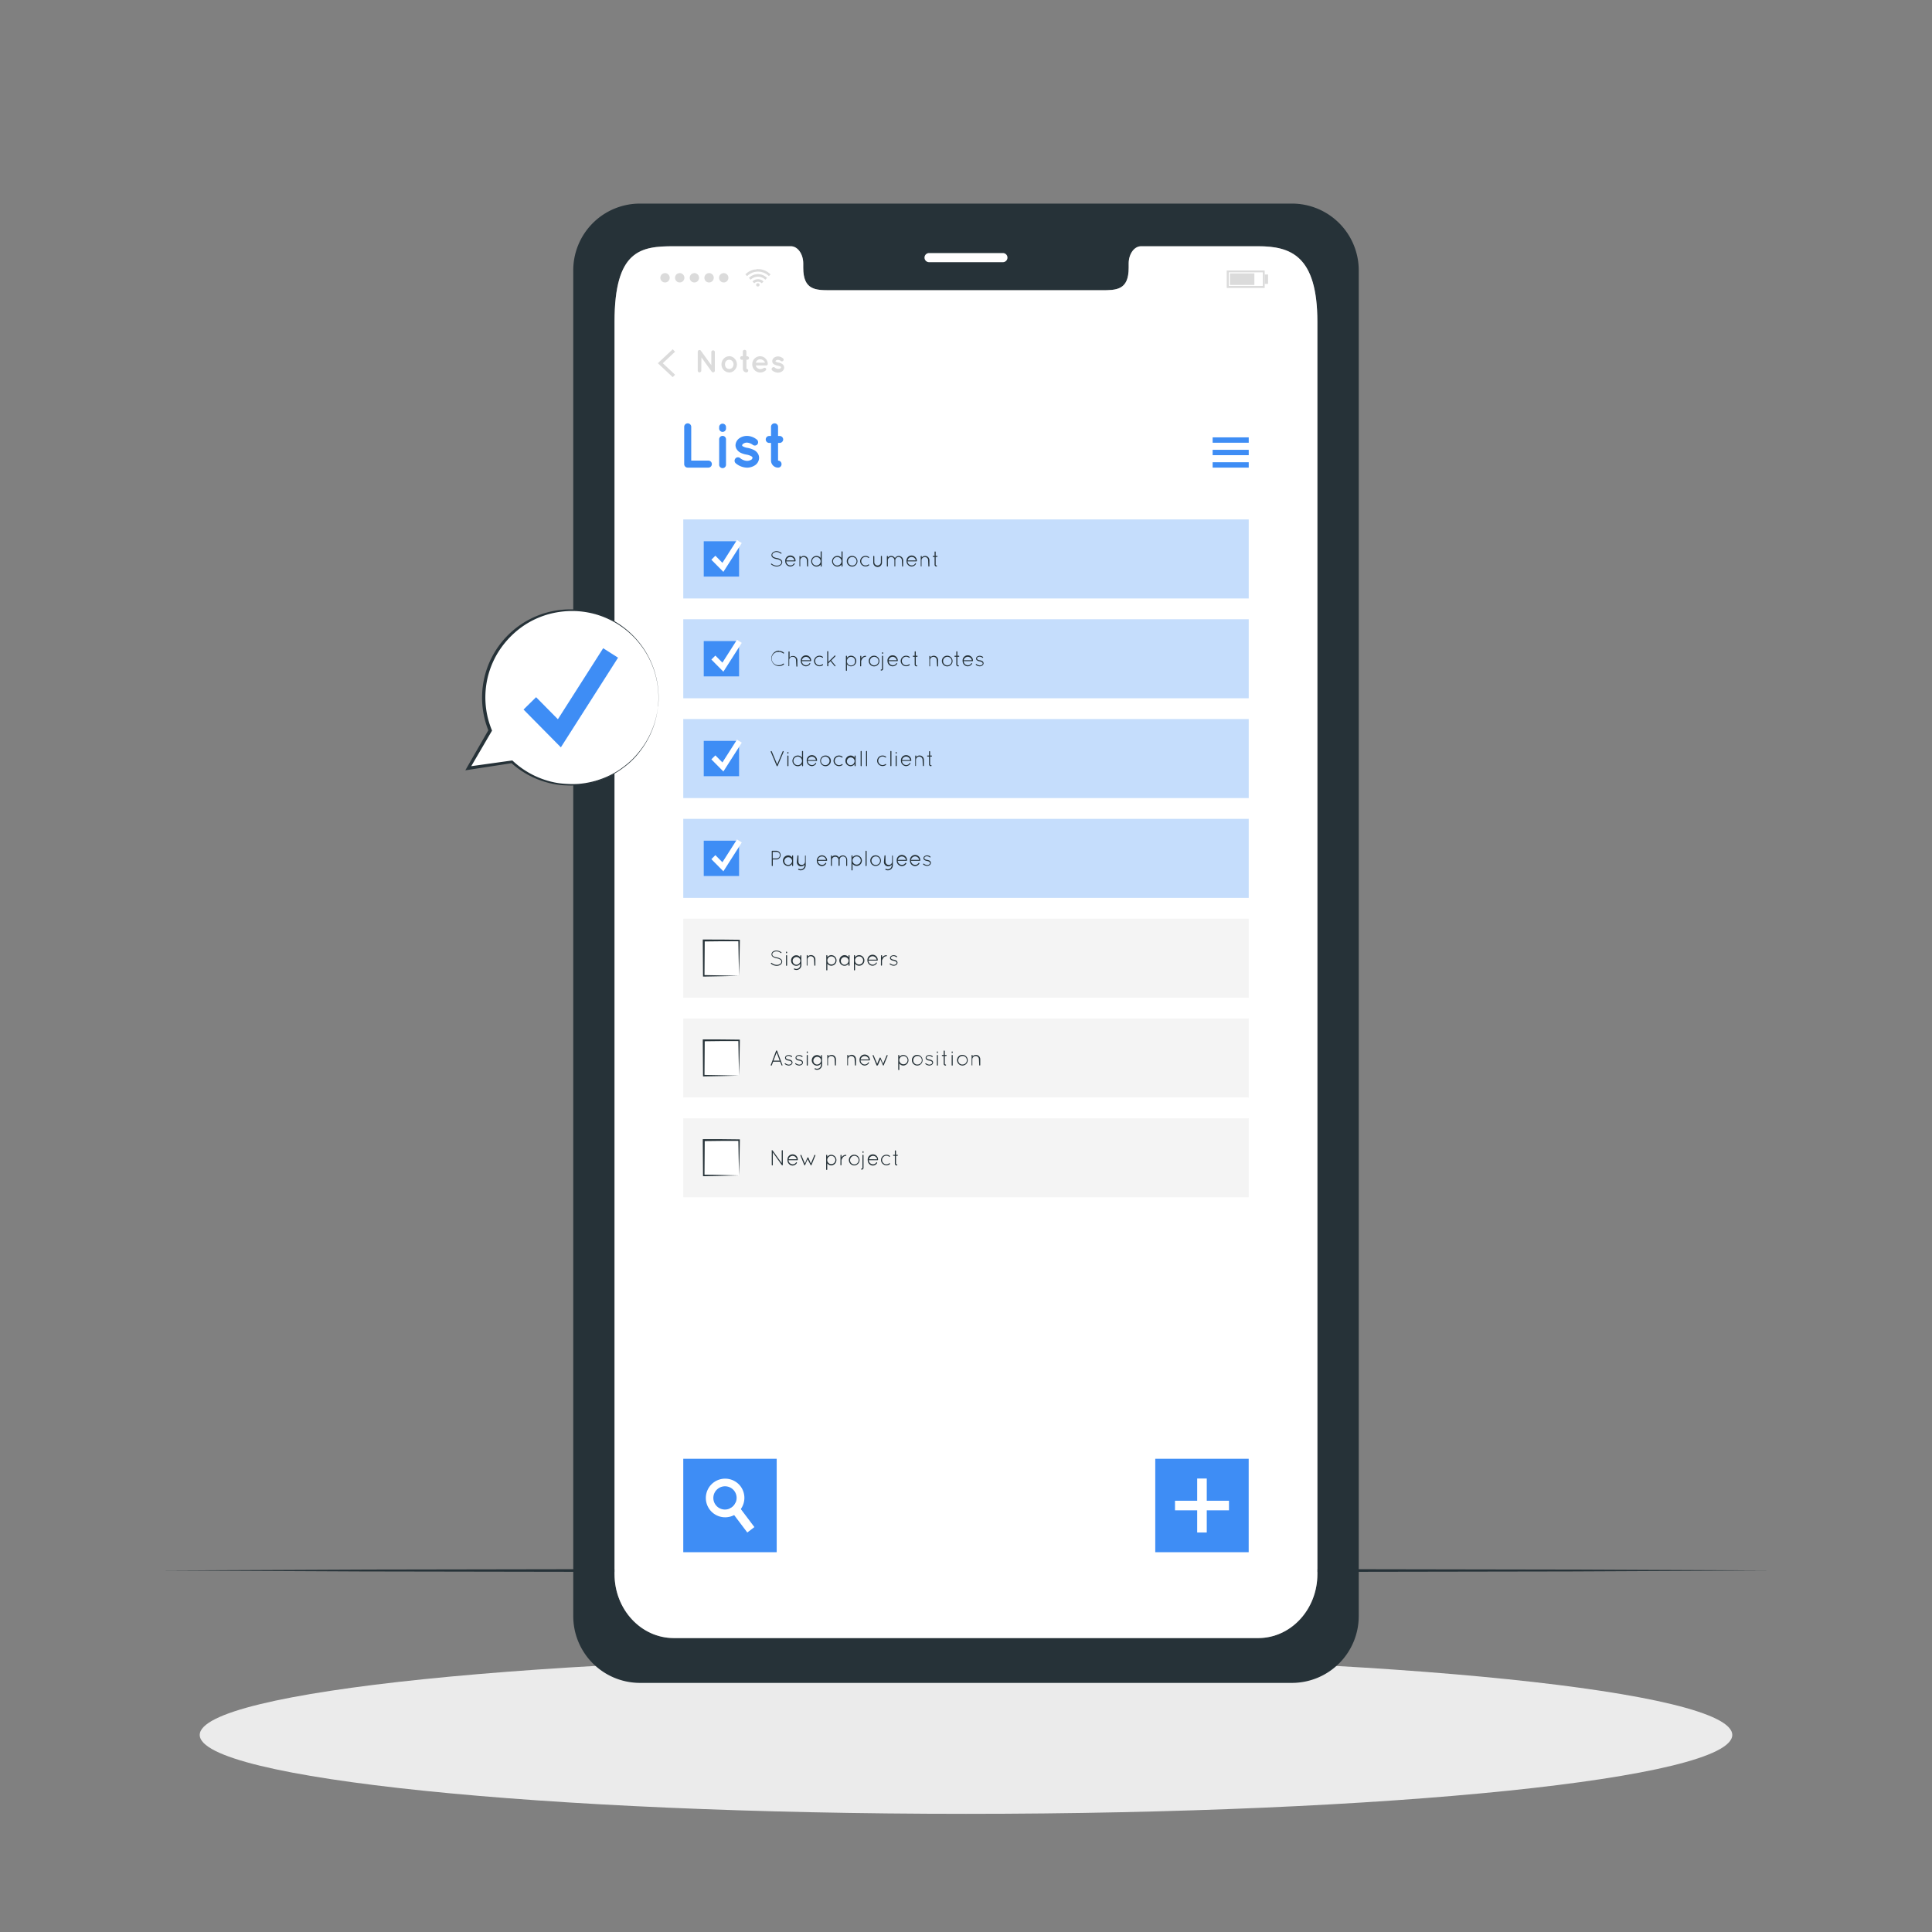 <svg xmlns="http://www.w3.org/2000/svg" viewBox="0 0 500 500"><rect x="0" y="0" width="500" height="500" fill="#808080" stroke="none"/><g id="freepik--Shadow--inject-58"><path d="M448.31,449c0,11.28-88.78,20.42-198.31,20.42S51.69,460.31,51.69,449,140.47,428.61,250,428.61,448.31,437.75,448.31,449Z" style="fill:#ebebeb"></path></g><g id="freepik--Floor--inject-58"><polygon points="41.49 406.44 93.62 406.2 145.75 406.11 250 405.95 354.25 406.11 406.38 406.2 458.51 406.44 406.38 406.69 354.25 406.78 250 406.94 145.75 406.78 93.62 406.69 41.49 406.44" style="fill:#263238"></polygon></g><g id="freepik--Device--inject-58"><path d="M334.52,52.69H165.46a17.26,17.26,0,0,0-17.1,17.42v348a17.27,17.27,0,0,0,17.1,17.42H334.52a17.29,17.29,0,0,0,17.12-17.42v-348A17.28,17.28,0,0,0,334.52,52.69Zm6.42,354.67c0,9.16-6.86,16.57-15.32,16.57H174.38c-8.48,0-15.34-7.41-15.34-16.57V83.3c0-18.66,6.86-19.57,15.34-19.57h30.3c1.76,0,3.2,2,3.2,4.48v1.07c0,5.81,3.18,5.83,7.08,5.83H285c3.94,0,7.1,0,7.1-5.83V68.21c0-2.48,1.42-4.48,3.21-4.48h30.29c8.46,0,15.32,2.48,15.32,19.57Z" style="fill:#263238"></path><path d="M340.94,83.3V407.36c0,9.16-6.86,16.57-15.32,16.57H174.38c-8.48,0-15.34-7.41-15.34-16.57V83.3c0-18.66,6.86-19.57,15.34-19.57h30.3c1.76,0,3.2,2,3.2,4.48v1.07c0,5.81,3.18,5.83,7.08,5.83H285c3.94,0,7.1,0,7.1-5.83V68.21c0-2.48,1.42-4.48,3.21-4.48h30.29C334.08,63.73,340.94,66.21,340.94,83.3Z" style="fill:#fff"></path><g id="freepik--u5Zjqx--inject-58"><path d="M199.45,71l-.29.29c-.06,0-.11.11-.17.17a4,4,0,0,0-5.64,0l-.16-.17L192.9,71h0l0,0,.37-.32a4.06,4.06,0,0,1,.86-.55,4.18,4.18,0,0,1,1.13-.38c.19,0,.38,0,.57-.08s.48,0,.5,0l.38,0a4.51,4.51,0,0,1,1,.25,4.58,4.58,0,0,1,.71.33,5.35,5.35,0,0,1,.67.47l.31.28Z" style="fill:#dbdbdb"></path><path d="M194.27,72.39c-.15-.16-.3-.31-.46-.46a3.32,3.32,0,0,1,4.71,0l-.46.46a2.61,2.61,0,0,0-1.89-.78A2.66,2.66,0,0,0,194.27,72.39Z" style="fill:#dbdbdb"></path><path d="M197.6,72.85l-.46.46a1.38,1.38,0,0,0-1.94,0l-.46-.46A2,2,0,0,1,197.6,72.85Z" style="fill:#dbdbdb"></path><path d="M196.58,73.73a.41.41,0,0,1-.41.41.42.42,0,1,1,0-.83A.41.41,0,0,1,196.58,73.73Z" style="fill:#dbdbdb"></path></g><path d="M170.9,71.89a1.21,1.21,0,1,1,1.21,1.21A1.21,1.21,0,0,1,170.9,71.89Z" style="fill:#dbdbdb"></path><path d="M174.7,71.89a1.21,1.21,0,1,1,1.21,1.21A1.21,1.21,0,0,1,174.7,71.89Z" style="fill:#dbdbdb"></path><path d="M178.5,71.89a1.21,1.21,0,1,1,1.2,1.21A1.2,1.2,0,0,1,178.5,71.89Z" style="fill:#dbdbdb"></path><path d="M182.3,71.89a1.21,1.21,0,1,1,1.2,1.21A1.2,1.2,0,0,1,182.3,71.89Z" style="fill:#dbdbdb"></path><path d="M186.09,71.89a1.21,1.21,0,1,1,1.21,1.21A1.21,1.21,0,0,1,186.09,71.89Z" style="fill:#dbdbdb"></path><path d="M327.3,74.52h-9.82V70h9.82ZM318,74h8.82V70.48H318Z" style="fill:#dbdbdb"></path><rect x="318.3" y="70.75" width="6.33" height="3" style="fill:#dbdbdb"></rect><rect x="327.3" y="71.04" width="0.87" height="2.43" style="fill:#dbdbdb"></rect><rect x="176.83" y="377.53" width="24.18" height="24.18" style="fill:#3E8DF5"></rect><path d="M195.24,395.21l-1.84,1.4L190,392.1l-1.25-1.65a2.85,2.85,0,0,0,.72-.4,3,3,0,0,0,.94-1.23l1.33,1.75Z" style="fill:#fff"></path><path d="M191.62,384.61A5,5,0,1,0,190,392.1a5.2,5.2,0,0,0,.7-.45,4.83,4.83,0,0,0,1-1.08A5,5,0,0,0,191.62,384.61Zm-2.16,5.44a2.85,2.85,0,0,1-.72.4,3,3,0,0,1-2.94-5.17,3,3,0,0,1,4.6,3.54A3,3,0,0,1,189.46,390.05Z" style="fill:#fff"></path><polygon points="174.1 97.61 170.25 94 174.1 90.39 174.7 91.03 171.53 94 174.7 96.97 174.1 97.61" style="fill:#dbdbdb"></polygon><path d="M181.49,95.91a.46.46,0,0,1-.45.46.46.46,0,0,1-.46-.46V91.06h0a.48.48,0,0,1,.18-.39.46.46,0,0,1,.64.11l2.69,3.73V91.06a.46.46,0,0,1,.91,0v4.85a.46.46,0,0,1-.46.46.47.47,0,0,1-.34-.17l0,0-2.67-3.71Z" style="fill:#dbdbdb"></path><path d="M187.3,95.76a2.1,2.1,0,0,1-.58-1.47,2.14,2.14,0,0,1,.58-1.46,1.94,1.94,0,0,1,1.44-.64,1.81,1.81,0,0,1,1.39.64,2.1,2.1,0,0,1,.58,1.46,2.05,2.05,0,0,1-.58,1.47,1.84,1.84,0,0,1-1.39.63A2,2,0,0,1,187.3,95.76Zm.33-1.47a1.34,1.34,0,0,0,.3.88,1.15,1.15,0,0,0,.81.31,1.08,1.08,0,0,0,.76-.31,1.33,1.33,0,0,0,0-1.75,1.19,1.19,0,0,0-.76-.32,1.25,1.25,0,0,0-.81.32A1.33,1.33,0,0,0,187.63,94.29Z" style="fill:#dbdbdb"></path><path d="M193.85,92.65a.47.47,0,0,1-.47.46h-.2v2.33a.46.46,0,0,1,.45.47.45.45,0,0,1-.45.46.93.93,0,0,1-.93-.93V93.11H192a.46.46,0,0,1-.46-.46.45.45,0,0,1,.46-.46h.24V91a.46.46,0,0,1,.47-.46.45.45,0,0,1,.46.46v1.21h.2A.47.47,0,0,1,193.85,92.65Z" style="fill:#dbdbdb"></path><path d="M194.69,94.28a2.06,2.06,0,0,1,2-2.09,2,2,0,0,1,2,1.94v.12a.41.41,0,0,1-.44.33h-2.65a1.07,1.07,0,0,0,.28.55,1.34,1.34,0,0,0,.8.38,1.4,1.4,0,0,0,.87-.21.48.48,0,0,1,.63,0,.38.38,0,0,1,0,.54,2.1,2.1,0,0,1-1.5.56A2.08,2.08,0,0,1,194.69,94.28Zm.91-.41H198a1.35,1.35,0,0,0-1.24-.88A1.15,1.15,0,0,0,195.6,93.87Z" style="fill:#dbdbdb"></path><path d="M199.86,95.17a.44.44,0,0,1,.63-.06,1.51,1.51,0,0,0,.92.36,1,1,0,0,0,.56-.16.33.33,0,0,0,.15-.25.11.11,0,0,0,0-.08.27.27,0,0,0-.11-.1,1.89,1.89,0,0,0-.67-.23h0a3.18,3.18,0,0,1-.72-.22A1.42,1.42,0,0,1,200,94a1.08,1.08,0,0,1-.14-.53,1.2,1.2,0,0,1,.49-.92,1.79,1.79,0,0,1,1-.31,2.19,2.19,0,0,1,1.25.46.46.46,0,0,1,.13.62.43.43,0,0,1-.61.12,1.4,1.4,0,0,0-.77-.31.8.8,0,0,0-.5.15.26.26,0,0,0-.14.19.1.1,0,0,0,0,.07.24.24,0,0,0,.09.08,1.86,1.86,0,0,0,.61.2h0a3.06,3.06,0,0,1,.78.24,1.33,1.33,0,0,1,.59.49,1.1,1.1,0,0,1,.16.55,1.22,1.22,0,0,1-.53,1,1.9,1.9,0,0,1-1.08.34,2.4,2.4,0,0,1-1.49-.58A.45.45,0,0,1,199.86,95.17Z" style="fill:#dbdbdb"></path><rect x="298.98" y="377.53" width="24.18" height="24.18" style="fill:#3E8DF5"></rect><rect x="309.83" y="382.64" width="2.48" height="13.97" style="fill:#fff"></rect><rect x="309.83" y="382.64" width="2.48" height="13.97" transform="translate(-78.55 700.7) rotate(-90)" style="fill:#fff"></rect><rect x="313.83" y="119.63" width="9.34" height="1.39" style="fill:#3E8DF5"></rect><rect x="313.83" y="116.41" width="9.34" height="1.39" style="fill:#3E8DF5"></rect><rect x="313.83" y="113.19" width="9.34" height="1.39" style="fill:#3E8DF5"></rect><path d="M259.55,67.85H240.44a1.18,1.18,0,0,1-1.18-1.18h0a1.18,1.18,0,0,1,1.18-1.18h19.11a1.18,1.18,0,0,1,1.18,1.18h0A1.18,1.18,0,0,1,259.55,67.85Z" style="fill:#fff"></path></g><g id="freepik--List--inject-58"><path d="M177.07,120.12v-9.66a.9.9,0,0,1,.9-.9.91.91,0,0,1,.92.9v8.74h4.43a.91.91,0,0,1,0,1.82H178A.9.9,0,0,1,177.07,120.12Z" style="fill:#3E8DF5"></path><path d="M187.89,110.79a.89.89,0,1,1-1.77,0v-.35a.89.89,0,0,1,1.77,0Zm0,3v6.38a.89.89,0,1,1-1.77,0v-6.38a.89.89,0,1,1,1.77,0Z" style="fill:#3E8DF5"></path><path d="M190.31,118.68a.85.85,0,0,1,1.23-.13,3,3,0,0,0,1.8.72,2.21,2.21,0,0,0,1.11-.31.68.68,0,0,0,.3-.5.25.25,0,0,0-.05-.16s-.08-.11-.21-.2a3.81,3.81,0,0,0-1.31-.45h0a6,6,0,0,1-1.42-.43,2.66,2.66,0,0,1-1.13-1,2,2,0,0,1-.28-1,2.3,2.3,0,0,1,1-1.8,3.49,3.49,0,0,1,2-.61,4.18,4.18,0,0,1,2.45.9.9.9,0,0,1,.27,1.21.87.87,0,0,1-1.22.23,2.81,2.81,0,0,0-1.5-.6,1.68,1.68,0,0,0-1,.29c-.22.15-.27.3-.27.38a.16.16,0,0,0,0,.13.35.35,0,0,0,.18.16,3.22,3.22,0,0,0,1.19.4h0a6.06,6.06,0,0,1,1.53.48,2.56,2.56,0,0,1,1.16,1,2.11,2.11,0,0,1,.31,1.08,2.34,2.34,0,0,1-1,1.9,3.74,3.74,0,0,1-2.13.66,4.77,4.77,0,0,1-2.91-1.13A.88.88,0,0,1,190.31,118.68Z" style="fill:#3E8DF5"></path><path d="M202.69,113.73a.93.93,0,0,1-.92.9h-.41v4.57a.9.9,0,0,1,.9.92.88.88,0,0,1-.9.9,1.83,1.83,0,0,1-1.82-1.82v-4.57h-.47a.9.9,0,0,1,0-1.8h.47v-2.37a.9.9,0,0,1,.92-.9.88.88,0,0,1,.9.9v2.37h.41A.92.92,0,0,1,202.69,113.73Z" style="fill:#3E8DF5"></path><rect x="176.83" y="134.43" width="146.34" height="20.45" style="fill:#3E8DF5;opacity:0.3"></rect><path d="M199.55,145.89a.12.12,0,0,1,.17,0,2.16,2.16,0,0,0,1.3.5,1.44,1.44,0,0,0,.86-.26.71.71,0,0,0,.34-.58.62.62,0,0,0-.32-.54,2.53,2.53,0,0,0-.91-.32h0a2.37,2.37,0,0,1-.93-.34.81.81,0,0,1-.41-.68.94.94,0,0,1,.41-.74,1.62,1.62,0,0,1,.95-.29,2.21,2.21,0,0,1,1.22.46.12.12,0,0,1,0,.17.11.11,0,0,1-.16,0,1.92,1.92,0,0,0-1.09-.42,1.41,1.41,0,0,0-.8.24.67.67,0,0,0-.31.54.61.61,0,0,0,.29.48,2.46,2.46,0,0,0,.85.3h0a2.57,2.57,0,0,1,1,.36.86.86,0,0,1,.43.74,1,1,0,0,1-.44.79,1.75,1.75,0,0,1-1,.31,2.49,2.49,0,0,1-1.46-.57A.14.14,0,0,1,199.55,145.89Z" style="fill:#263238"></path><path d="M203.22,145.26a1.34,1.34,0,1,1,2.67-.1h0v0a.13.13,0,0,1-.14.12h-2.26a1.09,1.09,0,0,0,1.07,1.06,1,1,0,0,0,.89-.5.13.13,0,0,1,.18-.05.16.16,0,0,1,0,.2,1.31,1.31,0,0,1-1.11.62A1.35,1.35,0,0,1,203.22,145.26Zm.29-.22h2.08a1.05,1.05,0,0,0-2.08,0Z" style="fill:#263238"></path><path d="M208.81,145a.85.85,0,0,0-.85-.85.87.87,0,0,0-.86.85v1.52a.14.14,0,0,1,0,.06.16.16,0,0,1-.11,0h0a.16.16,0,0,1-.09-.07v0h0V144a.13.13,0,0,1,.13-.13.13.13,0,0,1,.13.13v.27a1.15,1.15,0,0,1,.86-.4,1.12,1.12,0,0,1,1.12,1.12v1.5a.13.13,0,0,1-.13.13.13.13,0,0,1-.14-.13Z" style="fill:#263238"></path><path d="M212.38,146.1a1.32,1.32,0,0,1-1.06.53,1.38,1.38,0,0,1,0-2.76,1.32,1.32,0,0,1,1.06.54v-1.59a.14.14,0,0,1,.28,0v3.68a.14.14,0,0,1-.28,0Zm0-.8v-.09a1.1,1.1,0,1,0,0,.09Z" style="fill:#263238"></path><path d="M217.78,146.1a1.32,1.32,0,0,1-1.06.53,1.38,1.38,0,0,1,0-2.76,1.32,1.32,0,0,1,1.06.54v-1.59a.13.13,0,0,1,.14-.13.14.14,0,0,1,.14.13v3.68a.14.14,0,0,1-.14.13.13.13,0,0,1-.14-.13Zm0-.8v-.09a1.1,1.1,0,1,0,0,.09Z" style="fill:#263238"></path><path d="M220.46,143.87a1.38,1.38,0,1,1-1.31,1.38A1.35,1.35,0,0,1,220.46,143.87Zm0,2.49a1.11,1.11,0,1,0-1-1.11A1.08,1.08,0,0,0,220.46,146.36Z" style="fill:#263238"></path><path d="M222.6,145.25a1.39,1.39,0,0,1,1.42-1.38,1.37,1.37,0,0,1,.88.31.12.12,0,0,1,0,.18.14.14,0,0,1-.19,0,1.17,1.17,0,0,0-.71-.24,1.11,1.11,0,1,0,0,2.22,1.17,1.17,0,0,0,.71-.24.14.14,0,0,1,.19,0,.14.14,0,0,1,0,.2,1.42,1.42,0,0,1-.87.29A1.39,1.39,0,0,1,222.6,145.25Z" style="fill:#263238"></path><path d="M226,144a.13.13,0,0,1,.14-.13.13.13,0,0,1,.13.13v1.5a.85.85,0,1,0,1.7,0V144a.13.13,0,0,1,.14-.13.13.13,0,0,1,.14.13v1.5a1.13,1.13,0,1,1-2.25,0Z" style="fill:#263238"></path><path d="M233.4,145a.85.85,0,1,0-1.7,0v1.52h0a.12.12,0,0,1-.07.07l-.06,0h-.09l0,0h0s0,0,0,0v0h0V145a.85.85,0,1,0-1.7,0v1.5a.11.11,0,0,1-.06.11h-.09a.14.14,0,0,1-.11-.1V144a.13.13,0,0,1,.13-.13.12.12,0,0,1,.13.13v.26a1.13,1.13,0,0,1,1.84.19,1.13,1.13,0,0,1,2.11.54v1.5a.13.13,0,0,1-.14.13.13.13,0,0,1-.13-.13Z" style="fill:#263238"></path><path d="M234.61,145.26a1.34,1.34,0,1,1,2.67-.1h0v0a.13.13,0,0,1-.14.12h-2.26a1.09,1.09,0,0,0,1.07,1.06,1,1,0,0,0,.89-.5.13.13,0,0,1,.18-.05.16.16,0,0,1,0,.2,1.32,1.32,0,0,1-1.11.62A1.35,1.35,0,0,1,234.61,145.26Zm.29-.22H237a1.05,1.05,0,0,0-2.08,0Z" style="fill:#263238"></path><path d="M240.2,145a.85.85,0,0,0-.85-.85.87.87,0,0,0-.86.85v1.52a.14.14,0,0,1,0,.06.16.16,0,0,1-.11,0h0a.16.16,0,0,1-.09-.07v0h0V144a.13.13,0,0,1,.13-.13.13.13,0,0,1,.13.13v.27a1.15,1.15,0,0,1,.86-.4,1.12,1.12,0,0,1,1.12,1.12v1.5a.13.13,0,0,1-.13.13.13.13,0,0,1-.14-.13Z" style="fill:#263238"></path><path d="M242.64,144a.15.15,0,0,1-.14.13h-.35v2a.21.21,0,0,0,.2.2.16.16,0,0,1,.14.15.15.15,0,0,1-.14.13.47.47,0,0,1-.48-.48v-2h-.35c-.13,0-.13-.07-.13-.13s0-.14.13-.14h.35v-1a.15.15,0,0,1,.13-.14.15.15,0,0,1,.15.14v1h.35A.15.15,0,0,1,242.64,144Z" style="fill:#263238"></path><rect x="182.13" y="140.08" width="9.14" height="9.14" style="fill:#3E8DF5"></rect><polygon points="187.21 148 184.1 144.86 185.14 143.82 186.96 145.66 190.73 139.75 191.97 140.54 187.21 148" style="fill:#fff"></polygon><rect x="176.83" y="160.26" width="146.34" height="20.45" style="fill:#3E8DF5;opacity:0.3"></rect><path d="M201.6,168.46a2,2,0,0,1,1.27.44.13.13,0,0,1,0,.19.14.14,0,0,1-.2,0,1.81,1.81,0,0,0-1.1-.38,1.73,1.73,0,1,0,0,3.45,1.65,1.65,0,0,0,1.09-.39.14.14,0,0,1,.2,0,.12.12,0,0,1,0,.19,2,2,0,1,1-1.27-3.57Z" style="fill:#263238"></path><path d="M206,170.79a.82.82,0,0,0-.88-.81.82.82,0,0,0-.87.81v1.54h0v0a.22.22,0,0,1-.09.07h0a.21.21,0,0,1-.1,0s0,0,0,0a.08.08,0,0,1,0,0v-3.68a.13.13,0,0,1,.13-.13.14.14,0,0,1,.15.13v1.46a1.12,1.12,0,0,1,.87-.41,1.1,1.1,0,0,1,1.15,1.09v1.54a.13.13,0,0,1-.14.13.13.13,0,0,1-.13-.13Z" style="fill:#263238"></path><path d="M207.25,171.09a1.34,1.34,0,1,1,2.67-.1h0v0a.13.13,0,0,1-.14.12h-2.26a1.09,1.09,0,0,0,1.07,1.06,1,1,0,0,0,.89-.5.13.13,0,0,1,.18-.05.16.16,0,0,1,0,.2,1.31,1.31,0,0,1-1.11.62A1.36,1.36,0,0,1,207.25,171.09Zm.29-.22h2.09a1.06,1.06,0,0,0-2.09,0Z" style="fill:#263238"></path><path d="M210.67,171.08a1.4,1.4,0,0,1,1.42-1.38,1.37,1.37,0,0,1,.88.31.12.12,0,0,1,0,.18.14.14,0,0,1-.19,0,1.15,1.15,0,0,0-.71-.24,1.11,1.11,0,1,0,0,2.22,1.15,1.15,0,0,0,.71-.24.14.14,0,0,1,.19,0,.14.14,0,0,1,0,.2,1.42,1.42,0,0,1-.87.29A1.4,1.4,0,0,1,210.67,171.08Z" style="fill:#263238"></path><path d="M214.08,168.65a.14.14,0,0,1,.28,0v2.66l1.63-1.63a.13.13,0,0,1,.19.19l-1.06,1.07,1.07,1.3a.14.14,0,0,1,0,.19.11.11,0,0,1-.09,0,.12.12,0,0,1-.11-.05l-1.06-1.28-.56.57v.63a.14.14,0,0,1-.28,0Z" style="fill:#263238"></path><path d="M218.92,171.13v-1.29a.13.13,0,0,1,.13-.14.14.14,0,0,1,.14.14v.4a1.32,1.32,0,0,1,1.05-.54,1.37,1.37,0,0,1,0,2.74,1.29,1.29,0,0,1-1.05-.54v1.58a.14.14,0,0,1-.14.14.14.14,0,0,1-.13-.14Zm.27-.06a1.06,1.06,0,1,0,2.11,0,1.07,1.07,0,0,0-1.06-1.09,1.08,1.08,0,0,0-1.05,1.05Z" style="fill:#263238"></path><path d="M222.63,169.84a.13.13,0,0,1,.14-.13.13.13,0,0,1,.13.13v.61l0-.07a1.34,1.34,0,0,1,1.1-.67.13.13,0,0,1,.14.13.14.14,0,0,1-.14.14,1,1,0,0,0-.8.45,2.77,2.77,0,0,0-.33.64.09.09,0,0,0,0,.05v1.21a.13.13,0,0,1-.13.13.13.13,0,0,1-.14-.13Z" style="fill:#263238"></path><path d="M226.14,169.7a1.38,1.38,0,1,1-1.31,1.38A1.35,1.35,0,0,1,226.14,169.7Zm0,2.49a1.11,1.11,0,1,0-1-1.11A1.07,1.07,0,0,0,226.14,172.19Z" style="fill:#263238"></path><path d="M228.06,173.27a.22.22,0,0,0,.2-.21v-3.22a.14.14,0,0,1,.28,0v3.22a.47.47,0,0,1-.48.48.13.13,0,0,1-.14-.13A.14.14,0,0,1,228.06,173.27Zm.21-4.33a.14.14,0,1,1,.28,0v.13a.14.14,0,1,1-.28,0Z" style="fill:#263238"></path><path d="M229.68,171.09a1.34,1.34,0,1,1,2.67-.1h0v0a.13.13,0,0,1-.14.12H230a1.08,1.08,0,0,0,1.07,1.06,1,1,0,0,0,.89-.5.13.13,0,0,1,.18-.05.16.16,0,0,1,0,.2,1.33,1.33,0,0,1-1.11.62A1.35,1.35,0,0,1,229.68,171.09Zm.28-.22h2.09a1.07,1.07,0,0,0-1-.9A1.08,1.08,0,0,0,230,170.87Z" style="fill:#263238"></path><path d="M233.1,171.08a1.39,1.39,0,0,1,1.42-1.38,1.37,1.37,0,0,1,.88.31.12.12,0,0,1,0,.18.13.13,0,0,1-.18,0,1.19,1.19,0,0,0-.71-.24,1.11,1.11,0,1,0,0,2.22,1.19,1.19,0,0,0,.71-.24.13.13,0,0,1,.18,0,.13.13,0,0,1,0,.2,1.42,1.42,0,0,1-.87.29A1.39,1.39,0,0,1,233.1,171.08Z" style="fill:#263238"></path><path d="M237.47,169.84a.15.15,0,0,1-.13.13H237v2a.22.22,0,0,0,.2.21.14.14,0,1,1,0,.27.47.47,0,0,1-.48-.48v-2h-.34c-.14,0-.14-.07-.14-.13s0-.14.14-.14h.34v-1a.14.14,0,0,1,.28,0v1h.36A.15.15,0,0,1,237.47,169.84Z" style="fill:#263238"></path><path d="M242.42,170.83a.85.85,0,0,0-.85-.85.86.86,0,0,0-.86.85v1.52s0,0,0,.06a.12.12,0,0,1-.1.05h0a.13.13,0,0,1-.09-.07v0h0v-2.52a.13.13,0,0,1,.13-.13.13.13,0,0,1,.13.13v.27a1.12,1.12,0,0,1,2,.72v1.5a.14.14,0,0,1-.14.13.13.13,0,0,1-.13-.13Z" style="fill:#263238"></path><path d="M245.07,169.7a1.38,1.38,0,1,1-1.31,1.38A1.35,1.35,0,0,1,245.07,169.7Zm0,2.49a1.11,1.11,0,1,0-1-1.11A1.08,1.08,0,0,0,245.07,172.19Z" style="fill:#263238"></path><path d="M248.26,169.84a.14.14,0,0,1-.13.13h-.36v2a.22.22,0,0,0,.21.21.14.14,0,1,1,0,.27.47.47,0,0,1-.49-.48v-2h-.34c-.14,0-.14-.07-.14-.13s0-.14.14-.14h.34v-1a.14.14,0,0,1,.28,0v1h.36A.14.14,0,0,1,248.26,169.84Z" style="fill:#263238"></path><path d="M249.13,171.09a1.34,1.34,0,1,1,2.67-.1h0v0a.13.13,0,0,1-.14.12H249.4a1.09,1.09,0,0,0,1.07,1.06,1,1,0,0,0,.89-.5.13.13,0,0,1,.18-.05.16.16,0,0,1,0,.2,1.31,1.31,0,0,1-1.11.62A1.35,1.35,0,0,1,249.13,171.09Zm.28-.22h2.09a1.07,1.07,0,0,0-1-.9A1.09,1.09,0,0,0,249.41,170.87Z" style="fill:#263238"></path><path d="M252.56,171.89a.13.13,0,0,1,.19,0,1.49,1.49,0,0,0,.84.32.86.86,0,0,0,.53-.17.38.38,0,0,0,0-.67,1.47,1.47,0,0,0-.59-.21h0a1.57,1.57,0,0,1-.62-.22.56.56,0,0,1-.3-.49.67.67,0,0,1,.3-.54,1.18,1.18,0,0,1,.67-.19,1.55,1.55,0,0,1,.83.3.16.16,0,0,1,0,.19.14.14,0,0,1-.19,0,1.24,1.24,0,0,0-.68-.27.87.87,0,0,0-.52.15.43.43,0,0,0-.17.32.33.33,0,0,0,.15.27,1.34,1.34,0,0,0,.57.2h0a1.89,1.89,0,0,1,.67.22.69.69,0,0,1,.31.56.7.7,0,0,1-.32.56,1.12,1.12,0,0,1-.69.22,1.61,1.61,0,0,1-1-.39A.12.12,0,0,1,252.56,171.89Z" style="fill:#263238"></path><rect x="182.13" y="165.91" width="9.14" height="9.14" style="fill:#3E8DF5"></rect><polygon points="187.21 173.83 184.1 170.69 185.14 169.66 186.96 171.49 190.73 165.58 191.97 166.37 187.21 173.83" style="fill:#fff"></polygon><rect x="176.83" y="186.09" width="146.34" height="20.45" style="fill:#3E8DF5;opacity:0.3"></rect><path d="M201,198.21h0l-1.53-3.64a.15.15,0,0,1,.08-.18.14.14,0,0,1,.18.07l1.41,3.36,1.41-3.36a.12.12,0,0,1,.17-.07.15.15,0,0,1,.08.18l-1.53,3.61a.13.13,0,0,1-.08.11h-.11A.1.1,0,0,1,201,198.21Z" style="fill:#263238"></path><path d="M203.77,194.77a.14.14,0,0,1,.14-.14.14.14,0,0,1,.14.14v.13a.14.14,0,0,1-.14.14.15.15,0,0,1-.14-.14Zm0,.9a.14.14,0,0,1,.14-.14.14.14,0,0,1,.14.14v2.49a.13.13,0,0,1-.14.13.14.14,0,0,1-.14-.13Z" style="fill:#263238"></path><path d="M207.56,197.76a1.35,1.35,0,0,1-1.06.53,1.38,1.38,0,1,1,1.06-2.22v-1.59a.13.13,0,0,1,.14-.13.13.13,0,0,1,.13.13v3.68a.13.13,0,0,1-.13.13.13.13,0,0,1-.14-.13Zm0-.8v-.09a1.11,1.11,0,1,0,0,.09Z" style="fill:#263238"></path><path d="M208.78,196.92a1.34,1.34,0,1,1,2.67-.1h0v0a.13.13,0,0,1-.14.12h-2.26a1.09,1.09,0,0,0,1.07,1.06,1,1,0,0,0,.89-.5.13.13,0,0,1,.18-.05.16.16,0,0,1,0,.2,1.31,1.31,0,0,1-1.11.62A1.36,1.36,0,0,1,208.78,196.92Zm.29-.22h2.09a1.06,1.06,0,0,0-2.09,0Z" style="fill:#263238"></path><path d="M213.58,195.53a1.38,1.38,0,1,1-1.31,1.38A1.35,1.35,0,0,1,213.58,195.53Zm0,2.49a1.11,1.11,0,0,0,0-2.22,1.11,1.11,0,0,0,0,2.22Z" style="fill:#263238"></path><path d="M215.72,196.91a1.39,1.39,0,0,1,1.42-1.38,1.41,1.41,0,0,1,.88.31.13.13,0,0,1-.17.2,1.19,1.19,0,0,0-.71-.24,1.11,1.11,0,1,0,0,2.22,1.19,1.19,0,0,0,.71-.24.13.13,0,0,1,.18,0,.14.14,0,0,1,0,.2,1.47,1.47,0,0,1-.87.29A1.39,1.39,0,0,1,215.72,196.91Z" style="fill:#263238"></path><path d="M221.44,195.67v2.49a.13.13,0,0,1-.13.13.13.13,0,0,1-.14-.13v-.42a1.28,1.28,0,0,1-1,.55,1.38,1.38,0,0,1,0-2.76,1.3,1.3,0,0,1,1,.54v-.4a.14.14,0,0,1,.14-.14A.13.13,0,0,1,221.44,195.67Zm-.27,1.24a1,1,0,1,0-1,1.11A1.07,1.07,0,0,0,221.17,196.91Z" style="fill:#263238"></path><path d="M222.73,194.48a.13.13,0,0,1,.13-.13.13.13,0,0,1,.14.13v3.68a.13.13,0,0,1-.14.13.13.13,0,0,1-.13-.13Z" style="fill:#263238"></path><path d="M224.13,194.48a.13.13,0,0,1,.13-.13.13.13,0,0,1,.14.13v3.68a.13.13,0,0,1-.14.13.13.13,0,0,1-.13-.13Z" style="fill:#263238"></path><path d="M227,196.91a1.39,1.39,0,0,1,1.42-1.38,1.36,1.36,0,0,1,.87.31.12.12,0,0,1,0,.18.13.13,0,0,1-.18,0,1.19,1.19,0,0,0-.71-.24,1.11,1.11,0,1,0,0,2.22,1.19,1.19,0,0,0,.71-.24.13.13,0,0,1,.18,0,.14.14,0,0,1,0,.2,1.41,1.41,0,0,1-.86.29A1.39,1.39,0,0,1,227,196.91Z" style="fill:#263238"></path><path d="M230.42,194.48a.14.14,0,0,1,.14-.13.13.13,0,0,1,.14.13v3.68a.13.13,0,0,1-.14.13.14.14,0,0,1-.14-.13Z" style="fill:#263238"></path><path d="M231.79,194.77a.14.14,0,0,1,.14-.14.14.14,0,0,1,.14.14v.13a.15.15,0,0,1-.14.14.14.14,0,0,1-.14-.14Zm0,.9a.14.14,0,0,1,.14-.14.14.14,0,0,1,.14.14v2.49a.14.14,0,0,1-.14.13.13.13,0,0,1-.14-.13Z" style="fill:#263238"></path><path d="M233.17,196.92a1.34,1.34,0,1,1,2.67-.1h0v0a.13.13,0,0,1-.14.12h-2.26a1.09,1.09,0,0,0,1.07,1.06,1,1,0,0,0,.89-.5.13.13,0,0,1,.18-.05.16.16,0,0,1,0,.2,1.31,1.31,0,0,1-1.11.62A1.36,1.36,0,0,1,233.17,196.92Zm.29-.22h2.08a1.06,1.06,0,0,0-1-.9A1.07,1.07,0,0,0,233.46,196.7Z" style="fill:#263238"></path><path d="M238.76,196.66a.85.85,0,0,0-.85-.85.87.87,0,0,0-.86.85v1.52a.14.14,0,0,1,0,.06.16.16,0,0,1-.1,0h0a.16.16,0,0,1-.09-.07v0h0v-2.52a.13.13,0,0,1,.14-.13.12.12,0,0,1,.12.13v.27a1.15,1.15,0,0,1,.86-.4,1.12,1.12,0,0,1,1.12,1.12v1.5a.13.13,0,0,1-.13.13.13.13,0,0,1-.14-.13Z" style="fill:#263238"></path><path d="M241.2,195.67a.15.15,0,0,1-.14.13h-.35v2a.22.22,0,0,0,.2.21.14.14,0,1,1,0,.27.47.47,0,0,1-.48-.48v-2h-.34c-.14,0-.14-.07-.14-.13s0-.14.14-.14h.34v-1a.15.15,0,0,1,.13-.14.15.15,0,0,1,.15.14v1h.35A.15.15,0,0,1,241.2,195.67Z" style="fill:#263238"></path><rect x="182.13" y="191.74" width="9.14" height="9.14" style="fill:#3E8DF5"></rect><polygon points="187.21 199.66 184.1 196.52 185.14 195.49 186.96 197.32 190.73 191.41 191.97 192.2 187.21 199.66" style="fill:#fff"></polygon><rect x="176.83" y="211.92" width="146.34" height="20.45" style="fill:#3E8DF5;opacity:0.3"></rect><path d="M199.73,220.31a.13.13,0,0,1,.13-.13H201a1.13,1.13,0,0,1,0,2.25h-1V224a.13.13,0,0,1-.14.13.13.13,0,0,1-.13-.13Zm1.25,1.85a.85.85,0,0,0,0-1.7h-1v1.7Z" style="fill:#263238"></path><path d="M205.26,221.5V224a.14.14,0,0,1-.14.13A.13.13,0,0,1,205,224v-.42a1.3,1.3,0,0,1-1,.55,1.38,1.38,0,0,1,0-2.76,1.32,1.32,0,0,1,1,.54v-.4a.13.13,0,0,1,.13-.14A.14.14,0,0,1,205.26,221.5Zm-.27,1.24a1,1,0,1,0-1,1.11A1.08,1.08,0,0,0,205,222.74Z" style="fill:#263238"></path><path d="M206.37,221.49a.13.13,0,0,1,.13-.13.13.13,0,0,1,.14.13V223a.84.84,0,0,0,.84.85.86.86,0,0,0,.86-.85v-1.5a.1.1,0,0,1,0-.07h0a.05.05,0,0,1,.05,0h.06l.07,0a.09.09,0,0,1,0,.05.08.08,0,0,1,0,.05v2.41a1.31,1.31,0,0,1-1.31,1.3,1.33,1.33,0,0,1-.57-.13.15.15,0,0,1-.06-.18.14.14,0,0,1,.18-.07,1,1,0,0,0,.45.11,1,1,0,0,0,1-1v-.18a1.12,1.12,0,0,1-2-.73Z" style="fill:#263238"></path><path d="M211.39,222.75a1.36,1.36,0,0,1,1.34-1.39,1.35,1.35,0,0,1,1.33,1.29h0v0a.12.12,0,0,1-.13.12h-2.27a1.1,1.1,0,0,0,1.07,1.06,1,1,0,0,0,.89-.5.14.14,0,0,1,.18,0,.15.15,0,0,1,0,.2,1.34,1.34,0,0,1-1.12.62A1.36,1.36,0,0,1,211.39,222.75Zm.29-.22h2.09a1.06,1.06,0,0,0-2.09,0Z" style="fill:#263238"></path><path d="M219,222.49a.85.85,0,1,0-1.7,0V224h0a.12.12,0,0,1-.07.07l-.06,0H217l0,0h0s0,0,0,0v0h0v-1.5a.85.85,0,1,0-1.7,0V224a.11.11,0,0,1-.06.11h-.09a.14.14,0,0,1-.11-.1V221.5a.13.13,0,0,1,.26,0v.26a1.13,1.13,0,0,1,1.84.19,1.13,1.13,0,0,1,2.11.54V224a.13.13,0,0,1-.14.13A.13.13,0,0,1,219,224Z" style="fill:#263238"></path><path d="M220.36,222.79V221.5a.14.14,0,0,1,.14-.14.14.14,0,0,1,.14.14v.4a1.32,1.32,0,0,1,1.05-.54,1.37,1.37,0,0,1,0,2.74,1.29,1.29,0,0,1-1.05-.54v1.58a.13.13,0,0,1-.14.13.14.14,0,0,1-.14-.13Zm.28-.06a1.06,1.06,0,1,0,1.05-1.09,1.07,1.07,0,0,0-1.05,1.05Z" style="fill:#263238"></path><path d="M224,220.31a.14.14,0,0,1,.28,0V224a.14.14,0,0,1-.28,0Z" style="fill:#263238"></path><path d="M226.54,221.36a1.38,1.38,0,1,1-1.31,1.38A1.35,1.35,0,0,1,226.54,221.36Zm0,2.49a1.11,1.11,0,1,0-1-1.11A1.09,1.09,0,0,0,226.54,223.85Z" style="fill:#263238"></path><path d="M228.9,221.49a.13.13,0,0,1,.13-.13.13.13,0,0,1,.14.13V223a.85.85,0,0,0,1.7,0v-1.5a.19.19,0,0,1,0-.07h0a.05.05,0,0,1,.05,0H231l.07,0a.09.09,0,0,1,0,.05s0,0,0,.05v2.41a1.3,1.3,0,0,1-1.31,1.3,1.4,1.4,0,0,1-.57-.13.14.14,0,0,1,.12-.25,1,1,0,0,0,.45.11,1,1,0,0,0,1-1v-.18a1.12,1.12,0,0,1-2-.73Z" style="fill:#263238"></path><path d="M232.07,222.75a1.34,1.34,0,1,1,2.67-.1h0v0a.12.12,0,0,1-.13.12h-2.27a1.09,1.09,0,0,0,1.07,1.06,1,1,0,0,0,.89-.5.14.14,0,0,1,.18,0,.16.16,0,0,1,.05.2,1.34,1.34,0,0,1-1.12.62A1.36,1.36,0,0,1,232.07,222.75Zm.29-.22h2.09a1.06,1.06,0,0,0-2.09,0Z" style="fill:#263238"></path><path d="M235.5,222.75a1.34,1.34,0,1,1,2.67-.1h0v0a.13.13,0,0,1-.14.12h-2.26a1.08,1.08,0,0,0,1.07,1.06,1,1,0,0,0,.89-.5.13.13,0,0,1,.18,0,.16.16,0,0,1,0,.2,1.33,1.33,0,0,1-1.11.62A1.35,1.35,0,0,1,235.5,222.75Zm.28-.22h2.09a1.07,1.07,0,0,0-1-.9A1.08,1.08,0,0,0,235.78,222.53Z" style="fill:#263238"></path><path d="M238.93,223.55a.13.13,0,0,1,.19,0,1.46,1.46,0,0,0,.84.32.86.86,0,0,0,.53-.17.42.42,0,0,0,.2-.34.39.39,0,0,0-.19-.33,1.47,1.47,0,0,0-.59-.21h0a1.46,1.46,0,0,1-.62-.22.56.56,0,0,1-.3-.49.67.67,0,0,1,.3-.54,1.18,1.18,0,0,1,.67-.19,1.41,1.41,0,0,1,.82.3.13.13,0,0,1,0,.19.13.13,0,0,1-.18,0,1.27,1.27,0,0,0-.68-.27.87.87,0,0,0-.52.15.44.44,0,0,0-.18.32.32.32,0,0,0,.16.27,1.34,1.34,0,0,0,.56.2h0a1.77,1.77,0,0,1,.67.22.69.69,0,0,1,.31.56.7.7,0,0,1-.32.56,1.14,1.14,0,0,1-.69.22,1.73,1.73,0,0,1-1-.39A.13.13,0,0,1,238.93,223.55Z" style="fill:#263238"></path><rect x="182.13" y="217.57" width="9.14" height="9.14" style="fill:#3E8DF5"></rect><polygon points="187.21 225.49 184.1 222.35 185.14 221.31 186.96 223.15 190.73 217.24 191.97 218.03 187.21 225.49" style="fill:#fff"></polygon><rect x="176.83" y="237.75" width="146.34" height="20.45" style="fill:#dbdbdb;opacity:0.3"></rect><path d="M199.55,249.21a.12.12,0,0,1,.17,0,2.16,2.16,0,0,0,1.3.5,1.44,1.44,0,0,0,.86-.26.71.71,0,0,0,.34-.58.62.62,0,0,0-.32-.54A2.53,2.53,0,0,0,201,248h0a2.37,2.37,0,0,1-.93-.34.81.81,0,0,1-.41-.68.94.94,0,0,1,.41-.74A1.62,1.62,0,0,1,201,246a2.21,2.21,0,0,1,1.22.46.12.12,0,0,1,0,.17.11.11,0,0,1-.16,0,1.92,1.92,0,0,0-1.09-.42,1.41,1.41,0,0,0-.8.24.66.66,0,0,0-.31.54.61.61,0,0,0,.29.48,2.28,2.28,0,0,0,.85.29h0a2.74,2.74,0,0,1,1,.37.86.86,0,0,1,.43.74,1,1,0,0,1-.44.79,1.75,1.75,0,0,1-1,.31,2.49,2.49,0,0,1-1.46-.57A.14.14,0,0,1,199.55,249.21Z" style="fill:#263238"></path><path d="M203.42,246.43a.14.14,0,0,1,.14-.14.14.14,0,0,1,.14.14v.13a.15.15,0,0,1-.14.14.14.14,0,0,1-.14-.14Zm0,.9a.14.14,0,0,1,.14-.14.14.14,0,0,1,.14.14v2.49a.14.14,0,0,1-.14.13.13.13,0,0,1-.14-.13Z" style="fill:#263238"></path><path d="M207.41,249.73a1.3,1.3,0,0,1-1.31,1.3,1.4,1.4,0,0,1-.57-.13.15.15,0,0,1-.06-.18.13.13,0,0,1,.18-.07,1,1,0,0,0,.45.11,1,1,0,0,0,1-1v-.34a1.22,1.22,0,0,1-1,.54,1.37,1.37,0,0,1,0-2.74,1.27,1.27,0,0,1,1,.54v-.4a.15.15,0,0,1,.15-.14.14.14,0,0,1,.13.14Zm-.28-1.17a1,1,0,1,0-1,1.11A1.06,1.06,0,0,0,207.13,248.56Z" style="fill:#263238"></path><path d="M210.68,248.32a.85.85,0,0,0-.85-.85.86.86,0,0,0-.86.85v1.52a.09.09,0,0,1,0,.06.12.12,0,0,1-.1,0h0a.13.13,0,0,1-.09-.07v0h0v-2.52a.13.13,0,0,1,.13-.13.13.13,0,0,1,.13.13v.27a1.09,1.09,0,0,1,.86-.4,1.12,1.12,0,0,1,1.12,1.12v1.5a.13.13,0,0,1-.14.13.13.13,0,0,1-.13-.13Z" style="fill:#263238"></path><path d="M213.84,248.62v-1.29a.14.14,0,1,1,.28,0v.4a1.3,1.3,0,0,1,1-.54,1.37,1.37,0,0,1,0,2.74,1.27,1.27,0,0,1-1-.54V251a.14.14,0,1,1-.28,0Zm.28-.06a1.05,1.05,0,1,0,2.1,0,1.05,1.05,0,1,0-2.1,0Z" style="fill:#263238"></path><path d="M219.87,247.33v2.49a.14.14,0,0,1-.14.13.13.13,0,0,1-.13-.13v-.42a1.3,1.3,0,0,1-1,.55,1.38,1.38,0,0,1,0-2.76,1.32,1.32,0,0,1,1,.54v-.4a.13.13,0,0,1,.13-.14A.14.14,0,0,1,219.87,247.33Zm-.27,1.24a1,1,0,1,0-1,1.11A1.08,1.08,0,0,0,219.6,248.57Z" style="fill:#263238"></path><path d="M221,248.62v-1.29a.14.14,0,0,1,.28,0v.4a1.32,1.32,0,0,1,1.05-.54,1.37,1.37,0,0,1,0,2.74,1.29,1.29,0,0,1-1.05-.54V251a.14.14,0,1,1-.28,0Zm.28-.06a1.05,1.05,0,1,0,2.1,0,1.05,1.05,0,1,0-2.1,0Z" style="fill:#263238"></path><path d="M224.49,248.58a1.34,1.34,0,1,1,2.67-.1h0v0a.13.13,0,0,1-.14.12h-2.26a1.09,1.09,0,0,0,1.07,1.06,1,1,0,0,0,.89-.5.13.13,0,0,1,.18-.05.16.16,0,0,1,0,.2,1.34,1.34,0,0,1-1.12.62A1.36,1.36,0,0,1,224.49,248.58Zm.29-.22h2.09a1.06,1.06,0,0,0-2.09,0Z" style="fill:#263238"></path><path d="M228,247.33a.14.14,0,0,1,.15-.13.13.13,0,0,1,.13.13v.61l0-.07a1.35,1.35,0,0,1,1.11-.67.13.13,0,0,1,.13.13.13.13,0,0,1-.13.14,1,1,0,0,0-.8.45,2.41,2.41,0,0,0-.33.64.08.08,0,0,0,0,0v1.22a.14.14,0,0,1-.13.13.14.14,0,0,1-.15-.13Z" style="fill:#263238"></path><path d="M230.27,249.38a.13.13,0,0,1,.19,0,1.49,1.49,0,0,0,.85.32.83.83,0,0,0,.52-.17.4.4,0,0,0,.21-.34.43.43,0,0,0-.2-.33,1.41,1.41,0,0,0-.58-.21h0a1.56,1.56,0,0,1-.63-.22.58.58,0,0,1-.3-.49.7.7,0,0,1,.3-.54,1.22,1.22,0,0,1,.68-.19,1.47,1.47,0,0,1,.82.3.14.14,0,0,1,0,.19.14.14,0,0,1-.19,0,1.21,1.21,0,0,0-.67-.27.88.88,0,0,0-.53.15.43.43,0,0,0-.17.32.32.32,0,0,0,.16.27,1.29,1.29,0,0,0,.56.2h0a1.66,1.66,0,0,1,.67.22.69.69,0,0,1,.31.56.72.72,0,0,1-.31.56,1.16,1.16,0,0,1-.69.22,1.68,1.68,0,0,1-1-.39A.13.13,0,0,1,230.27,249.38Z" style="fill:#263238"></path><rect x="182.13" y="243.4" width="9.14" height="9.14" style="fill:#fff"></rect><path d="M191.27,252.54c-3,.07-6,.16-9.14.2h-.19v-.2l-.06-9.14v-.25h.25c3.05,0,6.1,0,9.14.06h.2v.19C191.43,246.5,191.34,249.56,191.27,252.54Zm0,0c-.06-3.11-.16-6.14-.19-9.14l.19.19c-3,0-6.09,0-9.14.06l.25-.25-.06,9.14-.19-.19C185.13,252.38,188.16,252.48,191.27,252.54Z" style="fill:#263238"></path><rect x="176.83" y="263.58" width="146.34" height="20.45" style="fill:#dbdbdb;opacity:0.3"></rect><path d="M201.88,274.76h-1.79l-.35.93a.15.15,0,0,1-.13.09h-.05a.14.14,0,0,1-.08-.18l1.37-3.65a.14.14,0,0,1,.13-.08.15.15,0,0,1,.14.08l1.37,3.65a.15.15,0,0,1-.08.18h0a.14.14,0,0,1-.13-.09Zm-1.69-.27h1.59l-.79-2.12Z" style="fill:#263238"></path><path d="M203.11,275.21a.13.13,0,0,1,.19,0,1.46,1.46,0,0,0,.84.32.86.86,0,0,0,.53-.17.42.42,0,0,0,.2-.34.39.39,0,0,0-.19-.33,1.47,1.47,0,0,0-.59-.21h0a1.56,1.56,0,0,1-.63-.22.57.57,0,0,1-.29-.49.69.69,0,0,1,.29-.54,1.17,1.17,0,0,1,.68-.19,1.44,1.44,0,0,1,.82.3.14.14,0,0,1,0,.19.13.13,0,0,1-.18,0,1.27,1.27,0,0,0-.68-.27.87.87,0,0,0-.52.15.41.41,0,0,0-.18.32.32.32,0,0,0,.16.27,1.18,1.18,0,0,0,.56.19h0a1.83,1.83,0,0,1,.67.23.69.69,0,0,1,.31.56.72.72,0,0,1-.31.56,1.14,1.14,0,0,1-.69.22,1.73,1.73,0,0,1-1-.39A.13.13,0,0,1,203.11,275.21Z" style="fill:#263238"></path><path d="M205.82,275.21a.13.13,0,0,1,.19,0,1.46,1.46,0,0,0,.84.32.86.86,0,0,0,.53-.17.42.42,0,0,0,.2-.34.39.39,0,0,0-.19-.33,1.47,1.47,0,0,0-.59-.21h0a1.56,1.56,0,0,1-.63-.22.57.57,0,0,1-.29-.49.69.69,0,0,1,.29-.54,1.17,1.17,0,0,1,.68-.19,1.41,1.41,0,0,1,.82.3.14.14,0,0,1,0,.19.13.13,0,0,1-.18,0,1.27,1.27,0,0,0-.68-.27.87.87,0,0,0-.52.15.41.41,0,0,0-.18.32.32.32,0,0,0,.16.27,1.18,1.18,0,0,0,.56.19h0a1.83,1.83,0,0,1,.67.23.69.69,0,0,1,.31.56.72.72,0,0,1-.31.56,1.14,1.14,0,0,1-.69.22,1.73,1.73,0,0,1-1-.39A.13.13,0,0,1,205.82,275.21Z" style="fill:#263238"></path><path d="M208.78,272.26a.13.13,0,0,1,.13-.14.15.15,0,0,1,.15.14v.13a.15.15,0,0,1-.15.14.14.14,0,0,1-.13-.14Zm0,.9a.13.13,0,0,1,.13-.14.15.15,0,0,1,.15.14v2.49a.14.14,0,0,1-.15.13.13.13,0,0,1-.13-.13Z" style="fill:#263238"></path><path d="M212.76,275.56a1.3,1.3,0,0,1-1.3,1.3,1.4,1.4,0,0,1-.57-.13.15.15,0,0,1-.06-.18.13.13,0,0,1,.18-.07,1,1,0,0,0,.45.11,1,1,0,0,0,1-1v-.34a1.22,1.22,0,0,1-1,.54,1.37,1.37,0,0,1,0-2.74,1.27,1.27,0,0,1,1,.54v-.4a.14.14,0,0,1,.14-.14.13.13,0,0,1,.13.14Zm-.27-1.17a1,1,0,1,0-1,1.11A1.06,1.06,0,0,0,212.49,274.39Z" style="fill:#263238"></path><path d="M216,274.15a.85.85,0,0,0-.85-.85.86.86,0,0,0-.86.85v1.52s0,0,0,.06a.12.12,0,0,1-.1,0h0a.13.13,0,0,1-.09-.07v0h0v-2.52a.13.13,0,0,1,.13-.13.13.13,0,0,1,.13.13v.27a1.09,1.09,0,0,1,.86-.4,1.12,1.12,0,0,1,1.12,1.12v1.5a.14.14,0,0,1-.14.13.13.13,0,0,1-.13-.13Z" style="fill:#263238"></path><path d="M221.17,274.15a.85.85,0,0,0-.85-.85.87.87,0,0,0-.86.85v1.52a.14.14,0,0,1,0,.06.16.16,0,0,1-.1,0h0a.16.16,0,0,1-.09-.07v0h0v-2.52a.13.13,0,0,1,.14-.13.12.12,0,0,1,.12.13v.27a1.12,1.12,0,0,1,2,.72v1.5a.13.13,0,0,1-.13.13.13.13,0,0,1-.14-.13Z" style="fill:#263238"></path><path d="M222.45,274.41a1.34,1.34,0,1,1,2.67-.1h0v0a.13.13,0,0,1-.14.12h-2.26a1.09,1.09,0,0,0,1.07,1.06,1,1,0,0,0,.89-.5.13.13,0,0,1,.18-.05.16.16,0,0,1,0,.2,1.31,1.31,0,0,1-1.11.62A1.36,1.36,0,0,1,222.45,274.41Zm.29-.22h2.09a1.06,1.06,0,0,0-2.09,0Z" style="fill:#263238"></path><path d="M226.85,275.76a.15.15,0,0,1,0-.06l-1-2.47a.13.13,0,0,1,.07-.17.12.12,0,0,1,.17.07l.92,2.17.64-1.51a.14.14,0,0,1,.26,0l.64,1.51.91-2.17a.14.14,0,0,1,.18-.07.13.13,0,0,1,.07.17l-1,2.45a.13.13,0,0,1-.05.07.11.11,0,0,1-.07,0h0a.14.14,0,0,1-.1-.08h0l-.64-1.52-.64,1.51v0a.14.14,0,0,1-.12.08h-.08Z" style="fill:#263238"></path><path d="M232.46,274.45v-1.29a.14.14,0,0,1,.14-.14.14.14,0,0,1,.14.14v.4a1.3,1.3,0,0,1,1-.54,1.37,1.37,0,0,1,0,2.74,1.27,1.27,0,0,1-1-.54v1.58a.14.14,0,0,1-.14.13.13.13,0,0,1-.14-.13Zm.28-.06a1.07,1.07,0,1,0,0-.05Z" style="fill:#263238"></path><path d="M237.35,273A1.38,1.38,0,1,1,236,274.4,1.35,1.35,0,0,1,237.35,273Zm0,2.49a1.11,1.11,0,1,0-1-1.11A1.08,1.08,0,0,0,237.35,275.51Z" style="fill:#263238"></path><path d="M239.49,275.21a.14.14,0,0,1,.2,0,1.46,1.46,0,0,0,.84.32.83.83,0,0,0,.52-.17.4.4,0,0,0,.21-.34.39.39,0,0,0-.19-.33,1.47,1.47,0,0,0-.59-.21h0a1.56,1.56,0,0,1-.63-.22.57.57,0,0,1-.29-.49.69.69,0,0,1,.29-.54,1.17,1.17,0,0,1,.68-.19,1.44,1.44,0,0,1,.82.3.14.14,0,0,1,0,.19.13.13,0,0,1-.18,0,1.27,1.27,0,0,0-.68-.27.83.83,0,0,0-.52.15.41.41,0,0,0-.18.32.32.32,0,0,0,.16.27,1.18,1.18,0,0,0,.56.19h0a1.83,1.83,0,0,1,.67.23.69.69,0,0,1,.31.56.72.72,0,0,1-.31.56,1.14,1.14,0,0,1-.69.22,1.73,1.73,0,0,1-1-.39A.14.14,0,0,1,239.49,275.21Z" style="fill:#263238"></path><path d="M242.46,272.26a.13.13,0,0,1,.13-.14.14.14,0,0,1,.14.14v.13a.14.14,0,0,1-.14.14.14.14,0,0,1-.13-.14Zm0,.9a.13.13,0,0,1,.13-.14.14.14,0,0,1,.14.14v2.49a.13.13,0,0,1-.14.13.13.13,0,0,1-.13-.13Z" style="fill:#263238"></path><path d="M245,273.16a.15.15,0,0,1-.14.13h-.35v2a.21.21,0,0,0,.2.2.16.16,0,0,1,.14.15.15.15,0,0,1-.14.13.47.47,0,0,1-.49-.48v-2h-.34c-.13,0-.13-.07-.13-.13s0-.14.13-.14h.34v-1a.15.15,0,0,1,.14-.14.16.16,0,0,1,.15.14v1h.35A.15.15,0,0,1,245,273.16Z" style="fill:#263238"></path><path d="M246.29,272.26a.13.13,0,0,1,.13-.14.14.14,0,0,1,.14.14v.13a.14.14,0,0,1-.14.14.14.14,0,0,1-.13-.14Zm0,.9a.13.13,0,0,1,.13-.14.14.14,0,0,1,.14.14v2.49a.13.13,0,0,1-.14.13.13.13,0,0,1-.13-.13Z" style="fill:#263238"></path><path d="M249,273a1.38,1.38,0,1,1-1.31,1.38A1.35,1.35,0,0,1,249,273Zm0,2.49a1.11,1.11,0,1,0-1-1.11A1.09,1.09,0,0,0,249,275.51Z" style="fill:#263238"></path><path d="M253.35,274.15a.85.85,0,0,0-.85-.85.86.86,0,0,0-.86.85v1.52a.09.09,0,0,1,0,.06.12.12,0,0,1-.1,0h0a.16.16,0,0,1-.09-.07v0h0v-2.52a.13.13,0,0,1,.26,0v.27a1.09,1.09,0,0,1,.86-.4,1.12,1.12,0,0,1,1.12,1.12v1.5a.13.13,0,0,1-.14.13.13.13,0,0,1-.13-.13Z" style="fill:#263238"></path><rect x="182.13" y="269.23" width="9.14" height="9.14" style="fill:#fff"></rect><path d="M191.27,278.37c-3,.07-6,.16-9.14.2h-.19v-.2l-.06-9.14V269h.25c3.05,0,6.1,0,9.14.06h.2v.19C191.43,272.33,191.34,275.39,191.27,278.37Zm0,0c-.06-3.11-.16-6.14-.19-9.14l.19.19c-3,0-6.09,0-9.14.06l.25-.25-.06,9.14-.19-.19C185.13,278.21,188.16,278.31,191.27,278.37Z" style="fill:#263238"></path><rect x="176.83" y="289.41" width="146.34" height="20.45" style="fill:#dbdbdb;opacity:0.3"></rect><path d="M200,298.25v3.23a.13.13,0,0,1-.13.13.14.14,0,0,1-.14-.13v-3.62a.14.14,0,0,1,0-.15.15.15,0,0,1,.2,0l2.38,3.31v-3.21a.14.14,0,0,1,.28,0v3.64a.13.13,0,0,1-.14.13.14.14,0,0,1-.11-.05l0,0Z" style="fill:#263238"></path><path d="M203.8,300.24a1.34,1.34,0,1,1,2.67-.1h0v0a.12.12,0,0,1-.13.12h-2.27a1.09,1.09,0,0,0,1.07,1.06,1,1,0,0,0,.89-.5.14.14,0,0,1,.18,0,.16.16,0,0,1,0,.2,1.34,1.34,0,0,1-1.12.62A1.36,1.36,0,0,1,203.8,300.24Zm.29-.22h2.09a1.06,1.06,0,0,0-2.09,0Z" style="fill:#263238"></path><path d="M208.21,301.59a.12.12,0,0,1-.06-.06l-1-2.47a.14.14,0,0,1,.07-.17.14.14,0,0,1,.18.07l.91,2.17.64-1.51a.15.15,0,0,1,.13-.09.17.17,0,0,1,.14.09l.63,1.51.91-2.17a.14.14,0,0,1,.18-.07.12.12,0,0,1,.07.17l-1,2.45a.13.13,0,0,1-.05.07.09.09,0,0,1-.07,0h0a.14.14,0,0,1-.1-.08h0L209,300l-.64,1.51v0a.13.13,0,0,1-.12.08h-.07Z" style="fill:#263238"></path><path d="M213.81,300.28V299a.14.14,0,1,1,.28,0v.4a1.32,1.32,0,0,1,1-.54,1.37,1.37,0,0,1,0,2.74,1.29,1.29,0,0,1-1-.54v1.58a.14.14,0,0,1-.28,0Zm.28-.06a1.05,1.05,0,1,0,2.1,0,1.05,1.05,0,1,0-2.1-.05Z" style="fill:#263238"></path><path d="M217.52,299a.13.13,0,0,1,.14-.13.13.13,0,0,1,.13.13v.61a.16.16,0,0,0,0-.07,1.35,1.35,0,0,1,1.11-.67.13.13,0,0,1,.13.13.13.13,0,0,1-.13.14,1,1,0,0,0-.8.45,2.41,2.41,0,0,0-.33.64s0,0,0,0v1.22a.13.13,0,0,1-.13.13.14.14,0,0,1-.14-.13Z" style="fill:#263238"></path><path d="M221,298.85a1.38,1.38,0,1,1-1.31,1.38A1.35,1.35,0,0,1,221,298.85Zm0,2.49a1.11,1.11,0,1,0-1-1.11A1.08,1.08,0,0,0,221,301.34Z" style="fill:#263238"></path><path d="M223,302.42a.21.21,0,0,0,.2-.21V299a.14.14,0,0,1,.14-.14.14.14,0,0,1,.14.14v3.22a.47.47,0,0,1-.48.48.13.13,0,0,1-.14-.13A.14.14,0,0,1,223,302.42Zm.21-4.33a.15.15,0,0,1,.15-.14.13.13,0,0,1,.13.14v.13a.14.14,0,0,1-.13.14.16.16,0,0,1-.15-.14Z" style="fill:#263238"></path><path d="M224.57,300.24a1.34,1.34,0,1,1,2.67-.1h0v0a.13.13,0,0,1-.14.12h-2.26a1.09,1.09,0,0,0,1.07,1.06,1,1,0,0,0,.89-.5.13.13,0,0,1,.18,0,.16.16,0,0,1,0,.2,1.31,1.31,0,0,1-1.11.62A1.36,1.36,0,0,1,224.57,300.24Zm.29-.22H227a1.06,1.06,0,0,0-2.09,0Z" style="fill:#263238"></path><path d="M228,300.23a1.39,1.39,0,0,1,1.41-1.38,1.37,1.37,0,0,1,.88.31.12.12,0,0,1,0,.18.14.14,0,0,1-.19,0,1.15,1.15,0,0,0-.71-.24,1.11,1.11,0,1,0,0,2.22,1.15,1.15,0,0,0,.71-.24.14.14,0,0,1,.19,0,.14.14,0,0,1,0,.2,1.42,1.42,0,0,1-.87.29A1.39,1.39,0,0,1,228,300.23Z" style="fill:#263238"></path><path d="M232.37,299a.15.15,0,0,1-.14.13h-.35v2a.21.21,0,0,0,.2.2.16.16,0,0,1,.14.15.15.15,0,0,1-.14.13.47.47,0,0,1-.49-.48v-2h-.34c-.13,0-.13-.07-.13-.13s0-.14.13-.14h.34v-1a.15.15,0,0,1,.14-.14.16.16,0,0,1,.15.14v1h.35A.15.15,0,0,1,232.37,299Z" style="fill:#263238"></path><rect x="182.13" y="295.06" width="9.14" height="9.14" style="fill:#fff"></rect><path d="M191.27,304.2c-3,.07-6,.16-9.14.2h-.19v-.2l-.06-9.14v-.25h.25c3.05,0,6.1,0,9.14.06h.2v.19C191.43,298.16,191.34,301.22,191.27,304.2Zm0,0c-.06-3.11-.16-6.14-.19-9.14l.19.19c-3,0-6.09,0-9.14.06l.25-.25-.06,9.14-.19-.19C185.13,304,188.16,304.14,191.27,304.2Z" style="fill:#263238"></path></g><g id="freepik--speech-bubble--inject-58"><path d="M170.29,182.86a22.61,22.61,0,0,1-37.79,14.31l-11.31,1.66,5.66-9.78a22.62,22.62,0,1,1,43.44-6.19Z" style="fill:#fff"></path><path d="M170.29,182.86a22.79,22.79,0,0,1-4.56,11.47,20.34,20.34,0,0,1-4.44,4.38,22.89,22.89,0,0,1-11.54,4.49,22.09,22.09,0,0,1-3.15.06,19.44,19.44,0,0,1-3.13-.33,22.79,22.79,0,0,1-11.19-5.52l.27.08-11.3,1.74-.82.12.41-.72,5.63-9.8,0,.39a22.84,22.84,0,1,1,43.85-6.36Zm0,0a22.46,22.46,0,0,0-15.59-23.72,22.4,22.4,0,0,0-10.06-.75,22.13,22.13,0,0,0-9.34,3.69,23.31,23.31,0,0,0-6.77,7.38,22.26,22.26,0,0,0-1.27,19.42l.08.2-.11.19L121.54,199l-.41-.6,11.33-1.58.15,0,.11.1a22.37,22.37,0,0,0,10.83,5.58,19.94,19.94,0,0,0,3.07.37,22.91,22.91,0,0,0,3.1,0,22.37,22.37,0,0,0,6-1.33,21.27,21.27,0,0,0,5.45-2.94,24.1,24.1,0,0,0,2.39-2,25.23,25.23,0,0,0,2.06-2.33A22.7,22.7,0,0,0,170.29,182.86Z" style="fill:#263238"></path><polygon points="145.15 193.41 135.49 183.63 138.74 180.43 144.38 186.14 156.1 167.76 159.95 170.21 145.15 193.41" style="fill:#3E8DF5"></polygon></g></svg>
